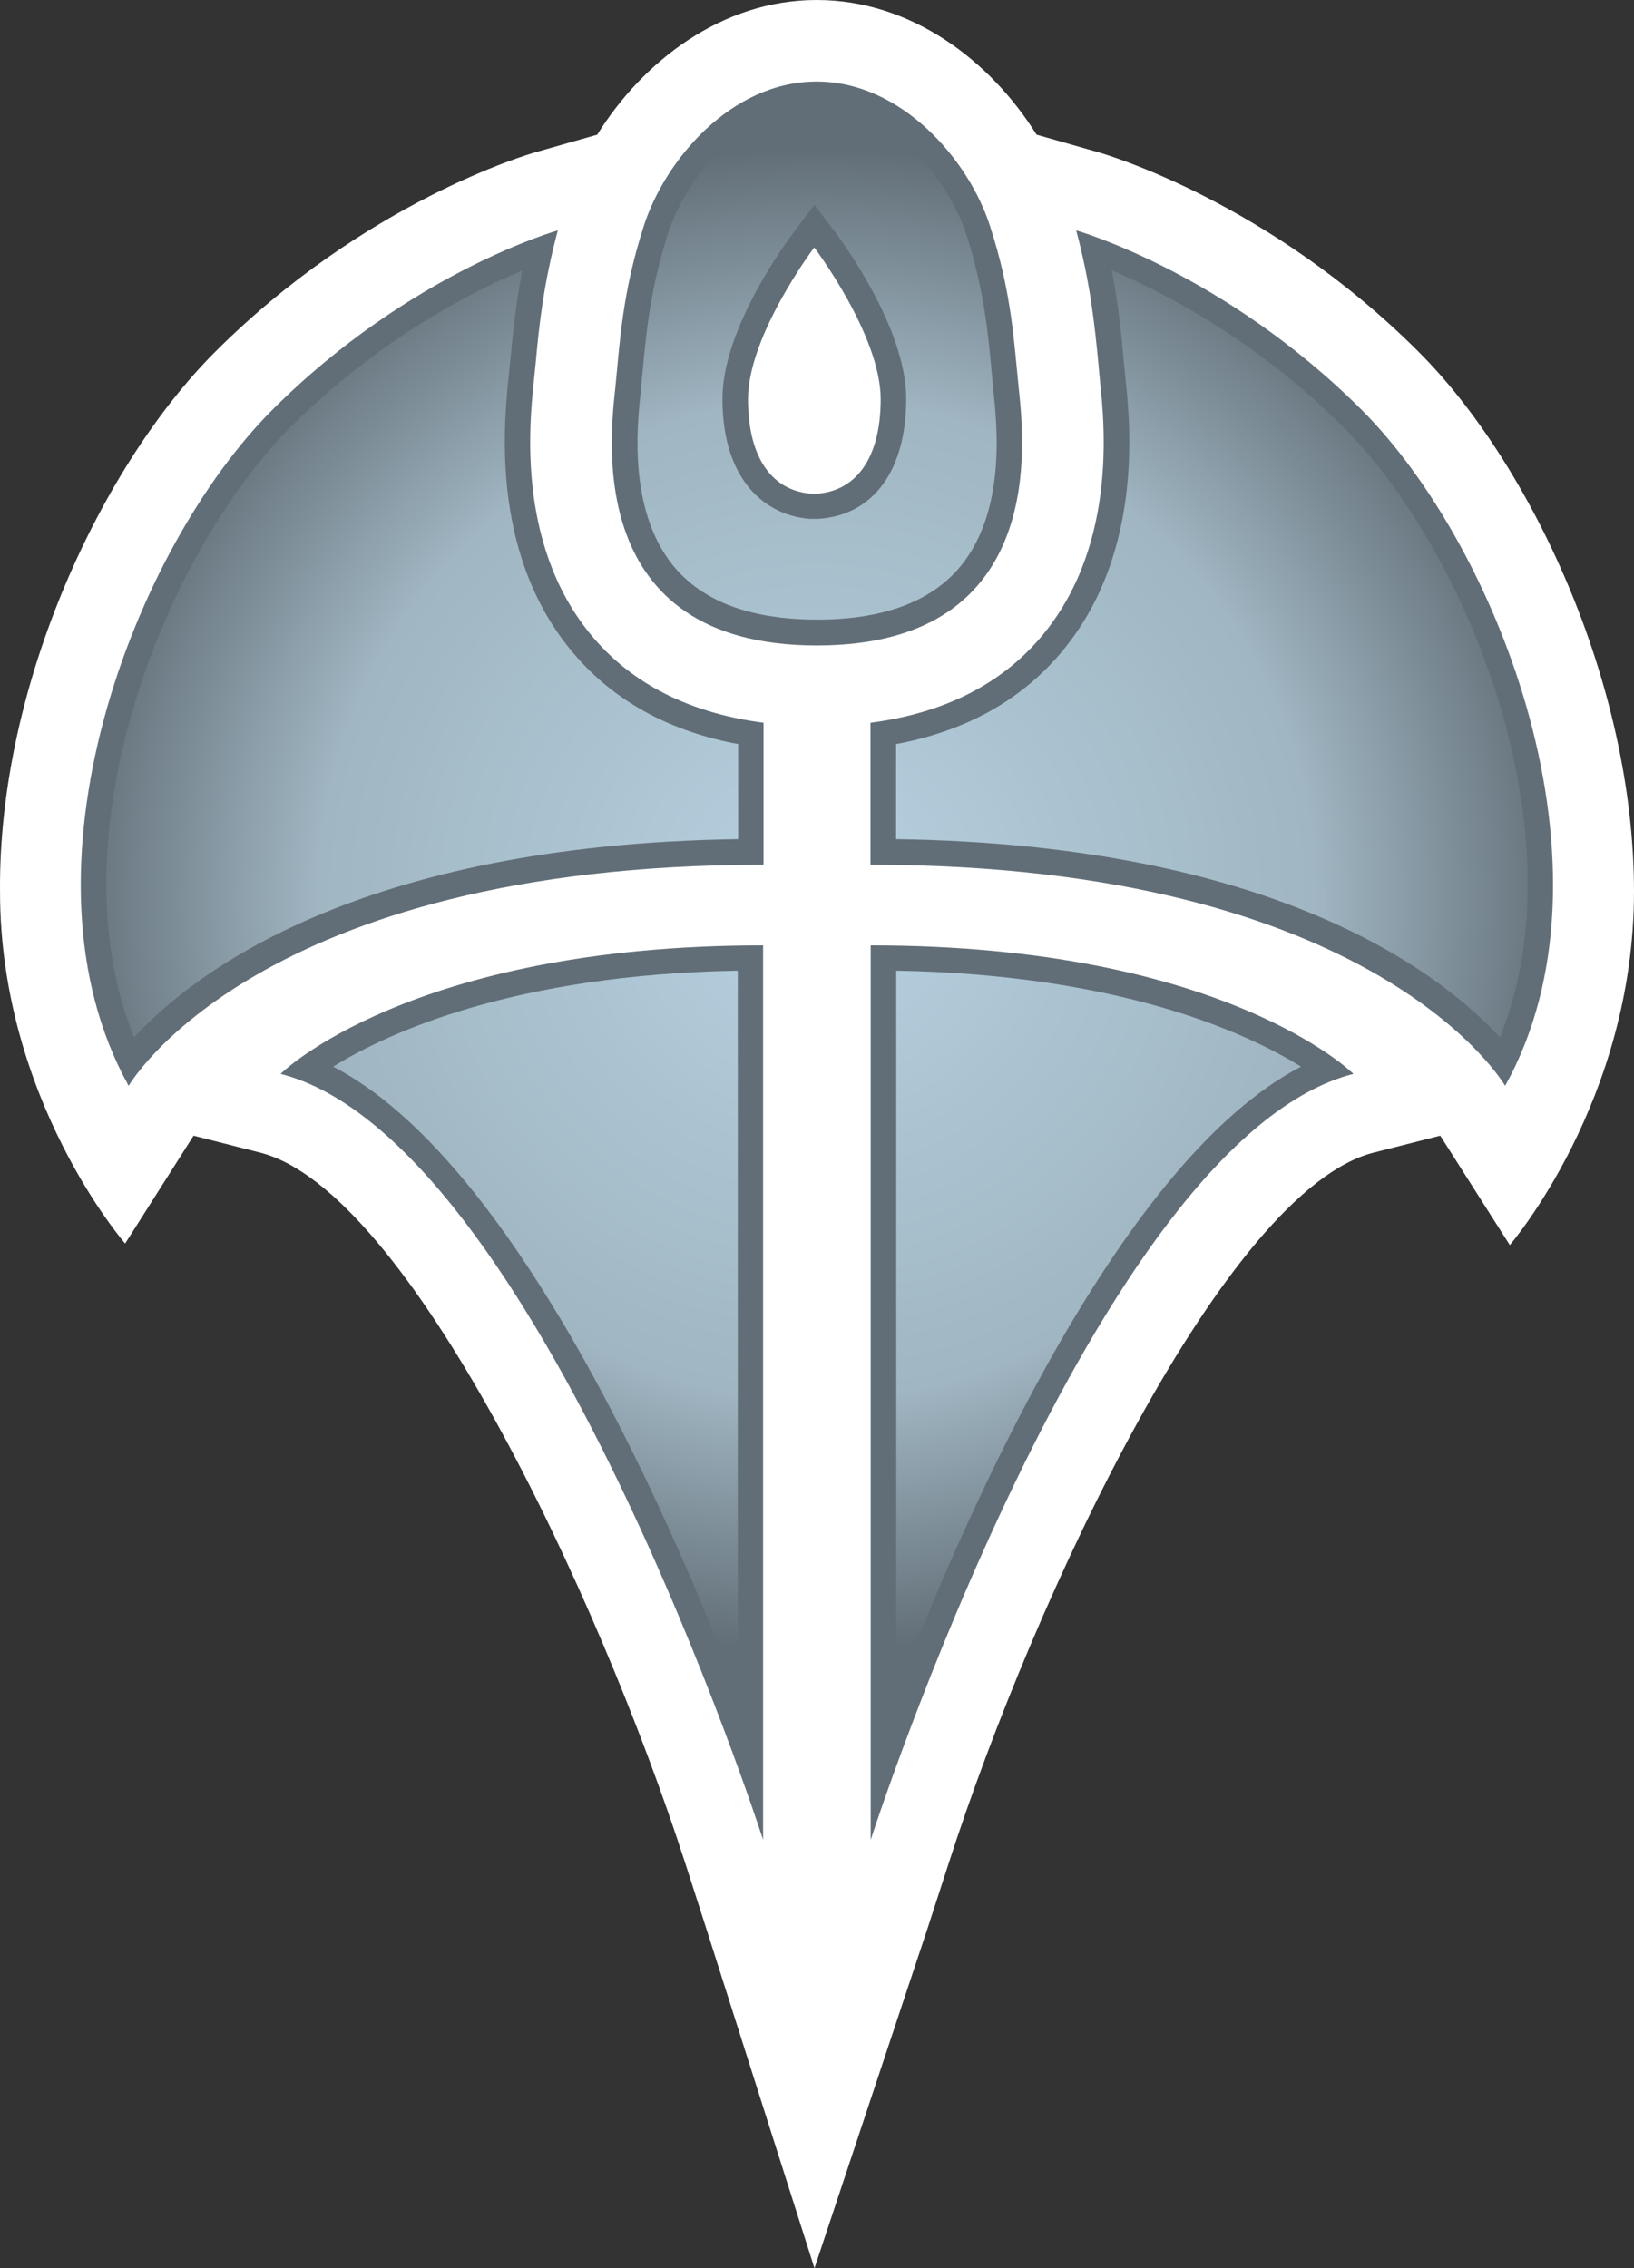 <?xml version="1.0" encoding="UTF-8" standalone="no"?>
<!-- Created with Inkscape (http://www.inkscape.org/) -->

<svg
   xmlns:dc="http://purl.org/dc/elements/1.1/"
   xmlns:cc="http://creativecommons.org/ns#"
   xmlns:rdf="http://www.w3.org/1999/02/22-rdf-syntax-ns#"
   xmlns:svg="http://www.w3.org/2000/svg"
   xmlns="http://www.w3.org/2000/svg"
   xmlns:inkscape="http://www.inkscape.org/namespaces/inkscape"
   version="1.1"
   width="600"
   height="832.628"
   id="svg3805">
  <rect width="100%" height="100%" fill="#333333" stroke="none"/>
  <defs
     id="defs3807">
    <radialGradient
       cx="0"
       cy="0"
       r="1"
       fx="0"
       fy="0"
       id="radialGradient314"
       gradientUnits="userSpaceOnUse"
       gradientTransform="matrix(13.282,0,0,-13.282,135.126,487.847)"
       spreadMethod="pad">
      <stop
         id="stop316"
         style="stop-color:#b7d1e1;stop-opacity:1"
         offset="0" />
      <stop
         id="stop318"
         style="stop-color:#a0b6c2;stop-opacity:1"
         offset="0.663" />
      <stop
         id="stop320"
         style="stop-color:#626e77;stop-opacity:1"
         offset="1" />
    </radialGradient>
  </defs>
  <path
     d="M 600,327.285 C 600,250.455 561.699,169.939 521.046,129.286 465.759,73.917 405.748,56.598 403.229,55.869 L 380.623,49.437 C 363.783,22.377 334.683,0 299.879,0 265.158,0 236.141,22.377 219.301,49.437 l -22.606,6.432 c -2.519,0.728 -62.447,18.047 -117.817,73.417 -40.736,40.736 -79.516,121.231 -78.871,197.999 0,76.435 45.94,129.203 45.94,129.203 l 25.125,-39.591 24.563,6.245 C 149.694,436.984 219.468,584.318 251.816,684.566 l 7.41,23.022 39.841,125.04 41.631,-125.04 7.473,-23.022 C 380.457,584.318 450.314,436.984 504.289,423.142 l 24.563,-6.245 25.541,40.154 c 0,0 45.607,-52.851 45.607,-129.765"
     inkscape:connector-curvature="0"
     id="path308"
     style="fill:#ffffff;fill-opacity:1;fill-rule:nonzero;stroke:none" />
  <path
     d="m 299.879,181.242 0,0 c -0.333,0 -0.563,0 -0.896,0 -0.25,0 -0.561,0 -0.894,0 l 0,0 c -13.822,-0.896 -23.418,-12.198 -23.418,-34.721 0,-23.48 24.313,-55.682 24.313,-55.682 0,0 24.396,32.202 24.396,55.682 0,22.523 -9.679,33.826 -23.501,34.721 m 74.166,-39.113 C 372.255,124.749 371.443,107.347 363.554,83.034 355.748,58.638 331.019,29.933 299.879,29.933 c -31.307,0 -55.703,28.705 -63.509,53.101 -7.806,24.313 -8.701,41.715 -10.408,59.096 -1.79,17.402 -12.115,94.816 74,94.816 86.115,0 75.79,-77.414 74.083,-94.816 m 21.128,-57.555 c 5.204,19.359 6.828,34.97 8.139,48.792 l 0.646,7.057 c 1.624,15.383 6.515,62.135 -23.418,95.378 -14.883,16.507 -35.449,26.186 -60.907,29.517 l 0,52.123 c 186.363,0 233.053,81.16 233.053,81.16 43.9,-79.037 -2.206,-197.666 -52.705,-248.165 C 449.42,99.936 395.174,84.574 395.174,84.574 m 101.81,309.634 C 402.501,418.354 319.717,675.387 319.717,675.387 l 0,-328.347 c 130.015,0 177.267,47.168 177.267,47.168 M 100.028,150.435 C 49.446,200.934 3.339,319.563 47.24,398.6 c 0,0 46.69,-81.16 233.136,-81.16 l 0,-52.123 c -25.458,-3.331 -46.107,-13.01 -60.99,-29.517 -29.933,-33.243 -24.958,-79.995 -23.418,-95.378 l 0.728,-7.057 c 1.229,-13.822 2.935,-29.433 8.139,-48.792 0,0 -54.329,15.362 -104.807,65.861 m 180.181,196.604 0,328.347 c 0,0 -82.784,-257.032 -177.183,-281.179 0,0 47.252,-47.168 177.183,-47.168"
     inkscape:connector-curvature="0"
     id="path310"
     style="fill:#626e77;fill-opacity:1;fill-rule:nonzero;stroke:none" />
  <g
     transform="matrix(20.816,0,0,-20.816,-2512.761,10485.352)"
     id="g312">
    <path
       d="m 132.496,499.598 c -0.312,-0.985 -0.383,-1.731 -0.449,-2.446 l 0,0 -0.035,-0.379 c -0.063,-0.585 -0.223,-2.148 0.648,-3.117 l 0,0 c 0.524,-0.578 1.352,-0.867 2.469,-0.867 l 0,0 c 1.113,0 1.941,0.289 2.465,0.867 l 0,0 c 0.875,0.977 0.711,2.535 0.64,3.192 l 0,0 -0.027,0.304 c -0.066,0.715 -0.137,1.461 -0.453,2.446 l 0,0 c -0.301,0.929 -1.316,2.238 -2.633,2.238 l 0,0 c -1.234,0 -2.273,-1.156 -2.625,-2.238 m 2.508,-5.032 c -0.746,0.051 -1.547,0.633 -1.547,2.118 l 0,0 c 0,1.246 1.137,2.777 1.266,2.949 l 0,0 0.355,0.472 0.36,-0.472 c 0.128,-0.172 1.261,-1.703 1.261,-2.949 l 0,0 c 0,-1.262 -0.578,-2.055 -1.551,-2.118 l 0,0 -0.113,0 -0.031,0 z m 5.531,2.797 0.035,-0.355 c 0.082,-0.789 0.325,-3.18 -1.238,-4.914 l 0,0 c -0.699,-0.778 -1.644,-1.282 -2.812,-1.5 l 0,0 0,-1.676 c 6.691,-0.098 9.613,-2.363 10.652,-3.496 l 0,0 c 1.437,3.543 -0.535,8.535 -2.758,10.758 l 0,0 c -1.539,1.539 -3.168,2.379 -4.09,2.769 l 0,0 c 0.117,-0.601 0.172,-1.125 0.211,-1.586 m -14.699,-1.183 c -2.223,-2.223 -4.195,-7.215 -2.758,-10.758 l 0,0 c 1.043,1.133 3.961,3.398 10.656,3.496 l 0,0 0,1.676 c -1.172,0.218 -2.117,0.722 -2.816,1.5 l 0,0 c -1.563,1.734 -1.316,4.125 -1.238,4.929 l 0,0 0.035,0.336 c 0.043,0.481 0.097,0.996 0.211,1.586 l 0,0 c -0.922,-0.386 -2.551,-1.226 -4.09,-2.765 m 10.687,-22.321 c 1.329,3.434 4.016,9.426 7.141,11.047 l 0,0 c -0.976,0.602 -3.195,1.621 -7.141,1.692 l 0,0 0,-12.739 z m -9.933,11.047 c 3.125,-1.621 5.808,-7.613 7.137,-11.047 l 0,0 0,12.739 c -3.942,-0.071 -6.165,-1.09 -7.137,-1.692"
       inkscape:connector-curvature="0"
       id="path322"
       style="fill:url(#radialGradient314);fill-opacity:1;fill-rule:nonzero;stroke:none" />
  </g>
</svg>

